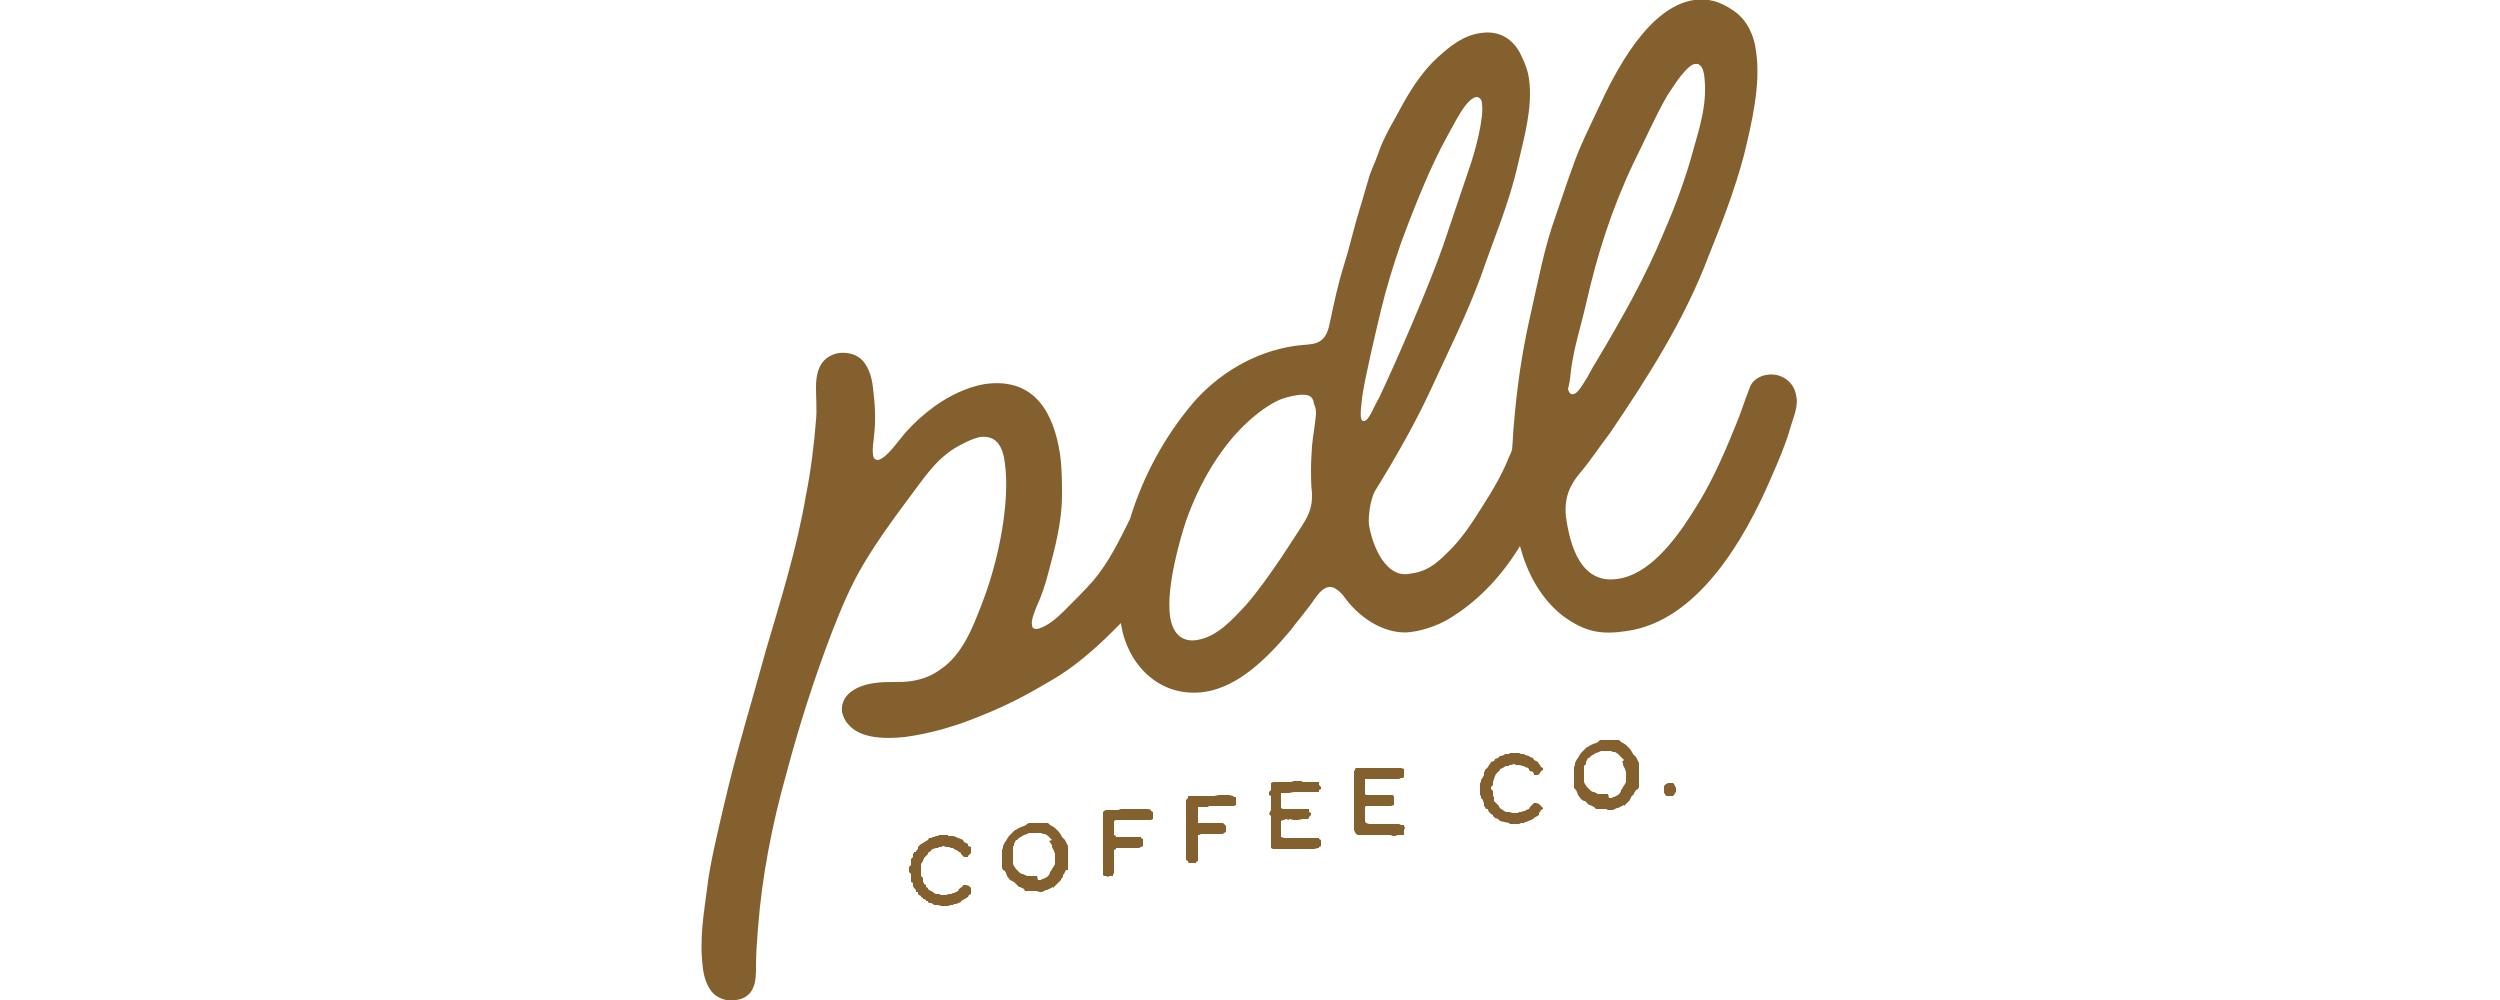<?xml version="1.0" encoding="utf-8"?>
<!-- Generator: Adobe Illustrator 23.0.1, SVG Export Plug-In . SVG Version: 6.00 Build 0)  -->
<svg version="1.1" id="Layer_1" xmlns="http://www.w3.org/2000/svg" xmlns:xlink="http://www.w3.org/1999/xlink" x="0px" y="0px"
	 viewBox="0 0 250 100" style="enable-background:new 0 0 250 100;" xml:space="preserve">
<style type="text/css">
	.st0{fill:#84602E;}
</style>
<g>
	<path class="st0" d="M179.6,39.5c-0.2-1.3-1.5-2.3-3-2c-0.7,0.1-1.4,0.6-1.6,1.2c-0.6,1.5-0.9,2.6-1.5,4c-1.3,3.2-2.5,5.9-4.4,8.8
		c-1.6,2.5-4.2,6-7.4,6.4c-3.6,0.5-4.7-3.3-5.1-6.2c-0.2-1.8,0.3-3.1,1.4-4.4c1.1-1.3,2-2.7,3-4c3.8-5.6,7.5-11.4,9.9-17.8
		c1.3-3.2,2.6-6.6,3.5-10c0.8-3.3,1.7-7.1,1.2-10.4c-0.2-1.6-0.9-3.1-2.2-4c-1.4-1-2.7-1.3-4-1.1c-4.6,0.7-7.9,7.2-9.6,10.9
		c-0.8,1.7-1.9,3.9-2.5,5.7c-0.6,1.6-1.1,3.2-1.7,4.9c-1.2,3.3-1.8,6.7-2.6,10.2s-1.3,7-1.6,10.6c-0.1,0.8-0.1,1.8-0.2,2.7
		c-0.1,0.3-0.2,0.5-0.3,0.7c-0.7,1.8-1.8,3.6-2.7,5c-1,1.6-2.1,3.3-3.5,4.6c-1.2,1.2-2.1,1.9-3.9,2.1c-2.1,0.3-3.5-2.5-3.9-4.9
		c-0.1-0.7,0.1-2.5,0.6-3.4c2.1-3.4,4.1-6.9,5.7-10.4c1.7-3.7,3.5-7.3,4.9-11.1c1.3-3.8,2.8-7.2,3.7-11.2c0.6-2.6,1.5-5.7,1.1-8.5
		c-0.1-0.8-0.4-1.6-0.8-2.4c-0.7-1.5-2.1-2.5-4-2.2c-1.7,0.2-3.1,1.3-4.4,2.5s-2.4,2.8-3.3,4.4c-0.9,1.7-2,3.4-2.6,5.2
		c-0.3,0.9-0.8,1.8-1,2.7c-0.3,0.9-0.5,1.8-0.8,2.7c-0.6,1.9-1,3.8-1.6,5.7s-1,3.8-1.4,5.7c-0.2,1-0.5,2-1.8,2.2
		c-0.6,0.1-1.2,0.1-1.8,0.2c-4,0.6-7.6,2.8-10.1,5.7c-2.8,3.3-5,7.3-6.3,11.6c-1.1,2.2-2.1,4.3-3.7,6.2c-0.9,1-1.9,2-2.9,3
		c-0.6,0.6-1.7,1.6-2.7,1.8c-0.3,0-0.5-0.1-0.5-0.4c-0.1-0.4,0.2-1.2,0.4-1.7c0.5-1.1,0.9-2.2,1.2-3.4c0.7-2.6,1.4-5.2,1.4-7.9
		c0-1.2,0-2.7-0.2-4.1c-0.6-3.9-2.4-7.7-7.5-7c-1.8,0.3-3.6,1.2-5,2.2c-1.1,0.8-2,1.6-2.9,2.6c-0.8,0.9-1.9,2.6-2.8,2.8
		c-0.3,0-0.5-0.2-0.5-0.6c-0.1-0.5,0.1-1.5,0.1-1.8c0.2-1.6,0.1-3.2-0.1-4.8c-0.1-1-0.4-2-1-2.7s-1.6-0.9-2.4-0.8
		c-1.7,0.3-2.3,1.6-2.3,3.4c0,1.1,0.1,2.4,0,3.3c-0.2,2.5-0.5,5-1,7.5c-0.9,5.3-2.5,10.4-4,15.5c-1.4,5.1-3,10.3-4.2,15.5
		c-0.6,2.6-1.4,5.8-1.7,8.4c-0.3,2.4-0.8,5-0.4,8c0.1,0.8,0.4,1.7,0.9,2.3c0.5,0.6,1.5,1,2.4,0.8l0,0c0.8-0.1,1.4-0.5,1.7-1.2
		c0.3-0.6,0.3-1.5,0.3-2.2c0-1.3,0.1-2.5,0.2-3.8c0.4-5.2,1.4-10.3,2.8-15.3c1.3-4.9,2.8-9.6,4.6-14.3c0.9-2.3,1.8-4.5,3.1-6.7
		c1.3-2.2,2.8-4.3,4.3-6.3c1.6-2.1,2.8-4.1,4.9-5.4c0.7-0.4,1.6-0.9,2.5-1.1c1.7-0.2,2.3,1,2.5,2.7c0.5,3.8-0.6,9.7-2.4,14.2
		c-0.8,2.1-1.9,4.9-4,6.3c-0.8,0.6-1.7,1-2.9,1.2s-2.4,0-3.7,0.2c-1.7,0.2-3.5,1.1-3.3,2.9c0.1,0.4,0.3,0.9,0.6,1.2
		c1.2,1.5,3.8,1.5,5.7,1.3c2.9-0.4,5.3-1.2,7.3-2c3.8-1.5,6-2.9,7.4-3.7c2.1-1.2,4.3-3.1,6-4.8c0.3-0.3,0.6-0.6,0.9-0.9v0.1
		c0.6,3.9,3.7,7.4,8.3,6.8c3.5-0.5,6.4-3.5,8.6-6.1c0.6-0.8,1.2-1.5,1.8-2.3c0.6-0.7,1.2-2,2.1-2.1c0.5-0.1,1.2,0.5,1.6,1.1
		c1.8,2.4,4.4,3.7,6.6,3.4c1.5-0.2,3.1-0.8,4.4-1.7c2.6-1.7,4.8-4.1,6.5-6.9c0.7,2.7,2.1,5.3,4.3,7c2.2,1.6,3.8,1.9,6.4,1.5
		c7-1,11.7-9,14.4-15.3c0.7-1.6,1.4-3.2,1.9-4.9C179.3,41.8,179.9,40.6,179.6,39.5 M131.6,41.4c-0.1,1.1-0.3,2.2-0.4,3.2
		c0,0.3-0.1,1.3-0.1,2.3c0,0.8,0,1.6,0.1,2.4c0,0.4,0,0.9-0.1,1.3c-0.2,1-0.8,1.8-1.3,2.6c-0.6,0.9-1.1,1.7-1.7,2.6
		c-1.1,1.6-2.2,3.2-3.5,4.7c-1.3,1.4-2.9,3.2-4.9,3.5c-1.2,0.2-2.4-0.3-2.7-2.4c-0.4-3,1.1-8,1.6-9.5c1.3-3.7,3.5-7.6,6.5-10.2
		c0.8-0.7,1.6-1.3,2.6-1.8c0.6-0.3,1.4-0.5,2.1-0.6c0.9-0.1,1.5,0,1.6,0.9C131.6,40.8,131.6,41.1,131.6,41.4 M136.4,42.1
		c-0.6,0.1-0.2-1.8-0.2-2.3c0.3-2.1,1.4-6.7,1.9-8.8s1.3-4.7,2-6.7c0.7-1.9,1.4-3.7,2.2-5.6s1.6-3.6,2.6-5.4c0.5-0.9,1-1.9,1.6-2.7
		c0.3-0.4,0.7-0.8,1.1-0.9c0.3,0,0.6,0.2,0.6,0.7c0.2,1.3-0.6,4.6-1.4,6.8c-0.8,2.4-1.7,5-2.5,7.4c-1.4,4-4.6,11.4-6.4,15.2
		C137.4,40.6,136.9,42.1,136.4,42.1 M157.1,37c0.3-2.3,1-4.4,1.5-6.6c1.1-4.9,2.6-9.6,4.8-14.2c1.1-2.2,2.1-4.5,3.3-6.6
		c0.6-0.9,1.2-1.9,2-2.7c0.3-0.3,0.6-0.5,0.8-0.5c0.6-0.1,0.8,0.5,0.9,1c0.4,2.8-0.4,5.2-1.1,7.7c-0.7,2.6-1.8,5.6-2.9,8.1
		c-1.9,4.6-4.3,8.8-6.8,13c-0.4,0.6-0.7,1.3-1.1,1.9c-0.2,0.3-0.7,1.2-1.1,1.3c-0.3,0.1-0.5-0.1-0.6-0.5
		C156.9,38.5,157,38.1,157.1,37"/>
	<polygon class="st0" points="94.4,90.6 94.3,90.6 94.1,90.6 93.8,90.5 93.4,90.5 93.3,90.4 93.1,90.3 92.9,90.3 92.8,90.2 
		92.8,90.1 92.6,90.1 92.6,90 92.4,89.9 92.3,89.9 92.3,89.8 92.1,89.7 92.1,89.6 91.9,89.5 91.8,89.4 91.8,89.2 91.6,89.2 
		91.6,89.1 91.6,89 91.4,88.8 91.3,88.6 91.3,88.5 91.3,88.3 91.1,88.2 91.1,88 91.1,87.9 91.1,87.8 91.1,87.7 91.1,87.5 91.1,87.4 
		90.9,87.2 90.9,87 90.9,86.7 91.1,86.5 91.1,86.4 91.1,86.2 91.1,85.9 91.3,85.7 91.3,85.5 91.3,85.4 91.4,85.3 91.4,85.2 
		91.6,85.2 91.6,85.1 91.8,84.9 91.8,84.7 91.9,84.6 92.1,84.4 92.3,84.3 92.6,84.1 92.8,84 92.9,83.8 93.1,83.8 93.3,83.7 
		93.4,83.7 93.6,83.6 93.8,83.6 93.9,83.5 94.1,83.5 94.3,83.5 94.4,83.5 94.6,83.5 94.8,83.5 94.8,83.6 95.1,83.6 95.3,83.6 
		95.6,83.7 95.8,83.8 95.8,83.8 96.1,83.9 96.3,84 96.4,84.2 96.6,84.3 96.8,84.4 96.8,84.6 97.1,84.7 97.1,84.9 97.1,85 97.1,85.2 
		97.1,85.3 96.9,85.5 96.8,85.6 96.8,85.7 96.6,85.7 96.4,85.7 96.3,85.6 96.1,85.4 96.1,85.3 95.9,85.2 95.8,85.1 95.6,85 
		95.4,84.9 95.3,84.8 95.1,84.8 94.9,84.7 94.8,84.7 94.6,84.7 94.3,84.6 94.1,84.7 93.9,84.7 93.8,84.8 93.6,84.8 93.3,84.9 
		93.1,85 93.1,85.1 92.9,85.2 92.8,85.3 92.8,85.4 92.6,85.6 92.4,85.8 92.3,86.1 92.1,86.4 92.1,86.6 92.1,86.7 92.1,86.9 
		92.1,87.1 92.1,87.3 92.1,87.6 92.3,87.8 92.3,87.9 92.3,88.1 92.3,88.2 92.4,88.3 92.4,88.4 92.4,88.4 92.6,88.5 92.6,88.7 
		92.8,88.8 92.8,88.9 92.9,89 93.1,89.1 93.3,89.2 93.4,89.3 93.6,89.4 93.8,89.4 93.9,89.4 94.1,89.5 94.3,89.5 94.6,89.5 
		94.9,89.4 95.1,89.4 95.3,89.3 95.4,89.3 95.6,89.2 95.8,89.1 95.9,88.9 96.3,88.6 96.3,88.5 96.4,88.5 96.6,88.5 96.9,88.6 
		97.1,88.8 97.1,89 97.1,89.1 97.1,89.2 97.1,89.4 96.9,89.5 96.8,89.7 96.3,90 96.1,90.1 96.1,90.2 95.6,90.4 95.4,90.4 95.3,90.5 
		95.3,90.5 95.1,90.5 94.8,90.6 94.6,90.6 	"/>
	<path class="st0" d="M103.6,89.1h-0.2h-0.1h-0.2h-0.2h-0.2h-0.1h-0.1l-0.1-0.2l-0.2-0.1l-0.2-0.1h-0.1l-0.1-0.1l-0.1-0.1l-0.1-0.1
		l-0.1-0.1l-0.1-0.1l-0.2-0.1L101,88l-0.3-0.4l-0.1-0.3l-0.1-0.2l-0.2-0.1l-0.1-0.2v-0.1v-0.2v-0.2v-0.1V86v-0.1v-0.2v-0.3v-0.2V85
		l0.1-0.2v-0.2l0.1-0.2l0.1-0.2l0.1-0.1l0.1-0.2l0.2-0.3l0.2-0.2l0.1-0.1l0.1-0.1l0.1-0.1l0.1-0.1h0.1l0.1-0.1l0.2-0.1l0.2-0.1
		l0.3-0.1l0.2-0.1l0.1-0.1l0.2-0.1h0.2h0.1h0.2h0.3h0.2h0.1h0.2h0.2h0.1h0.1h0.1h0.1l0.1,0.1l0.1,0.1l0.2,0.1l0.3,0.2l0.2,0.2
		l0.2,0.2l0.2,0.3l0.1,0.2l0.1,0.1l0.1,0.1l0.1,0.1l0.1,0.2l0.1,0.2l0.1,0.2v0.2v0.1V85v0.2v0.2v0.1v0.2v0.2v0.2v0.2v0.2v0.2v0.1V87
		h-0.2l-0.1,0.2l-0.1,0.2l-0.1,0.1v0.1v0.1l-0.1,0.1l-0.1,0.1V88l0,0l-0.1,0.1l-0.1,0.1l-0.1,0.1l-0.1,0.1l-0.1,0.1l-0.1,0.1
		l-0.1,0.1l-0.1,0.1v-0.1l-0.2,0.1l-0.2,0.1l-0.2,0.1h-0.1l-0.2,0.1l-0.2,0.1H104L103.6,89.1L103.6,89.1z M103.8,88L103.8,88h0.2
		l0,0l0,0h0.1l0.1-0.1h0.1l0.2-0.1l0.2-0.1l0.2-0.2l0.1-0.2v-0.1l0.1-0.1l0.1-0.2l0.2-0.3l0.1-0.2v-0.2V86v-0.3v-0.1v-0.2l-0.1-0.3
		l-0.1-0.2l-0.1-0.2v-0.2l-0.1-0.1l-0.1-0.2l-0.1-0.1l0.3-0.1l-0.1-0.1l-0.3-0.3l-0.3-0.2h-0.2l-0.2-0.1H104h-0.1h-0.2h-0.5h-0.1
		h-0.2l-0.2,0.1l-0.3,0.1l-0.5,0.3l-0.1,0.1l-0.1,0.1h-0.1l-0.1,0.2l-0.1,0.2v0.1v0.1h-0.1v0.2V85v0.1v0.2v0.2v0.1v0.1v0.2V86l0,0
		v0.1v0.2v0.1l0.1,0.2l0.2,0.3l0.2,0.2l0.1,0.1l0.1,0.1l0.2,0.1h0.1l0,0l0.2,0.1l0.2,0.1h0.2h0.3h0.3h0.2L103.8,88z"/>
	<polygon class="st0" points="110.6,87.6 110.4,87.6 110.3,87.5 110.3,87.4 110.3,87.2 110.3,86.8 110.3,86.5 110.3,85.7 
		110.3,85.5 110.3,85.3 110.3,85.2 110.3,85 110.3,84.4 110.3,84.1 110.3,83.8 110.3,83.5 110.3,83.2 110.3,82.9 110.3,82.6 
		110.3,82.4 110.3,82.3 110.3,82.1 110.3,81.6 110.3,81.4 110.3,81.3 110.3,81.2 110.4,81.1 110.6,81 110.6,81 110.8,81 111.3,81 
		111.3,81 111.6,81 111.8,81 112.1,80.9 112.3,80.9 112.3,80.9 112.6,80.9 112.8,80.9 112.9,80.9 113.1,80.9 113.6,80.9 113.8,80.9 
		113.8,80.9 114.3,80.9 114.6,80.9 114.8,80.9 115.1,81 115.1,81 115.1,81.1 115.3,81.2 115.3,81.4 115.3,81.6 115.3,81.8 
		115.3,81.9 115.1,82 114.9,82 114.1,82 113.9,82 113.6,82 113.1,82 112.9,82 112.6,82 112.6,82 111.8,82 111.6,82 111.4,82.1 
		111.4,82.3 111.4,82.6 111.4,82.7 111.4,83.2 111.4,83.3 111.4,83.5 111.6,83.6 111.6,83.7 111.8,83.7 112.1,83.7 112.1,83.7 
		112.6,83.7 112.8,83.7 112.9,83.7 113.1,83.7 113.8,83.7 114.1,83.7 114.1,83.7 114.1,83.8 114.3,83.9 114.3,84.1 114.3,84.3 
		114.3,84.6 114.1,84.7 113.9,84.8 113.6,84.8 113.4,84.8 112.8,84.8 112.6,84.8 112.3,84.8 112.3,84.8 112.1,84.8 111.9,84.8 
		111.8,84.8 111.6,84.8 111.6,84.9 111.4,85 111.4,85.1 111.4,85.5 111.4,85.6 111.4,85.8 111.4,85.9 111.4,86.1 111.4,86.5 
		111.4,86.8 111.4,87.2 111.4,87.3 111.3,87.5 111.3,87.6 111.1,87.6 110.9,87.6 110.8,87.7 	"/>
	<polygon class="st0" points="118.9,86.3 118.8,86.2 118.8,86.1 118.6,86 118.6,85.8 118.6,85.5 118.6,85.2 118.6,84.3 118.6,84.1 
		118.6,84 118.6,83.8 118.6,83.6 118.6,83.1 118.6,82.7 118.6,82.4 118.6,82.2 118.6,81.9 118.6,81.5 118.6,81.2 118.6,81 
		118.6,80.9 118.6,80.8 118.6,80.2 118.6,80.1 118.6,80 118.8,79.8 118.8,79.7 118.8,79.6 118.9,79.6 119.3,79.6 119.6,79.6 
		119.8,79.6 119.9,79.6 120.1,79.6 120.3,79.6 120.6,79.6 120.8,79.6 120.8,79.6 121.1,79.6 121.3,79.6 121.4,79.6 121.9,79.5 
		122.1,79.5 122.1,79.5 122.8,79.5 122.9,79.5 123.3,79.6 123.3,79.6 123.4,79.7 123.6,79.7 123.6,79.8 123.6,80 123.6,80.2 
		123.6,80.4 123.6,80.5 123.4,80.6 123.3,80.6 122.4,80.6 122.3,80.6 122.1,80.6 121.4,80.6 121.3,80.6 120.9,80.6 120.8,80.7 
		120.1,80.7 119.8,80.7 119.8,80.7 119.8,81 119.8,81.2 119.8,81.3 119.8,81.8 119.8,82 119.8,82.2 119.8,82.3 119.9,82.3 
		120.1,82.3 120.3,82.3 120.4,82.3 120.9,82.3 121.1,82.3 121.3,82.3 121.3,82.3 122.1,82.3 122.3,82.3 122.4,82.4 122.4,82.4 
		122.6,82.6 122.6,82.8 122.6,83 122.6,83.2 122.4,83.3 122.3,83.4 122.1,83.4 121.8,83.4 121.1,83.4 120.8,83.4 120.6,83.4 
		120.6,83.4 120.4,83.4 120.3,83.4 120.1,83.4 119.9,83.5 119.8,83.5 119.8,83.6 119.8,83.8 119.8,84.1 119.8,84.3 119.8,84.4 
		119.8,84.6 119.8,84.8 119.8,85.1 119.8,85.4 119.8,85.9 119.8,86 119.8,86.1 119.6,86.2 119.6,86.3 119.3,86.3 119.1,86.3 	"/>
	<polygon class="st0" points="130.6,84.9 130.6,84.9 130.4,84.9 130.3,84.9 130.1,84.9 129.9,84.9 129.8,84.9 129.6,84.9 
		129.4,84.9 129.1,84.9 129.1,84.9 128.9,84.9 128.9,84.9 128.6,84.9 128.4,84.9 128.1,84.9 127.8,84.9 127.4,84.9 127.3,84.9 
		127.1,84.8 127.1,84.6 127.1,84.4 127.1,83.7 127.1,83.4 127.1,83.2 127.1,82.9 127.1,82.7 127.1,82.5 127.1,82.4 127.1,82.3 
		127.1,82.1 127.1,81.9 127.1,81.9 127.1,81.8 127.1,81.7 127.1,81.6 126.9,81.4 127.1,81 127.1,80.7 127.1,80.5 127.1,80.3 
		127.1,79.6 126.9,79.5 126.9,79.3 126.9,79.2 127.1,79 127.1,78.9 127.1,78.8 127.1,78.5 127.1,78.4 127.1,78.3 127.3,78.2 
		127.3,78.2 127.4,78.2 127.6,78.2 128.1,78.2 128.6,78.2 128.9,78.2 129.1,78.2 129.4,78.1 130.1,78.1 130.3,78.2 130.4,78.2 
		130.6,78.2 130.9,78.2 130.9,78.2 131.4,78.2 131.4,78.2 131.6,78.2 131.8,78.2 131.9,78.2 131.9,78.3 131.9,78.5 132.1,78.7 
		132.1,78.9 131.9,79 131.9,79.2 131.8,79.2 131.6,79.2 131.1,79.2 131.1,79.2 130.9,79.2 130.6,79.2 130.1,79.2 129.9,79.2 
		129.6,79.2 129.6,79.2 129.4,79.2 128.9,79.3 128.6,79.3 128.4,79.3 128.4,79.3 128.1,79.3 128.1,79.5 128.1,79.6 128.1,79.7 
		128.1,79.9 128.1,80.1 128.1,80.3 128.1,80.6 128.1,80.8 128.3,80.9 128.4,80.9 128.6,80.9 128.8,80.9 128.9,80.9 129.1,80.9 
		129.4,80.9 130.1,80.9 130.6,80.9 130.6,80.9 130.9,80.9 130.9,81 130.9,81.1 130.9,81.2 131.1,81.3 131.1,81.5 130.9,81.7 
		130.9,81.8 130.8,81.9 130.3,81.9 129.8,82 129.4,82 129.4,82 128.9,81.9 128.9,82 128.6,81.9 128.4,82 128.4,82 128.3,82 
		128.1,82.1 128.1,82.2 128.1,82.3 128.1,82.5 128.1,82.7 128.1,82.9 128.1,83 128.1,83.2 128.1,83.5 128.1,83.7 128.4,83.8 
		129.1,83.8 129.4,83.8 129.6,83.8 130.1,83.8 130.4,83.8 130.9,83.8 131.1,83.8 131.1,83.8 131.4,83.8 131.6,83.8 131.9,83.8 
		131.9,83.9 131.9,83.9 132.1,84 132.1,84.2 132.1,84.4 132.1,84.5 132.1,84.6 131.9,84.7 131.9,84.8 131.9,84.8 131.8,84.8 
		131.4,84.9 131.1,84.9 130.9,84.9 	"/>
	<polygon class="st0" points="139,83.5 139,83.5 138.9,83.5 138.8,83.5 138.5,83.5 138.4,83.5 138.1,83.5 137.9,83.5 137.8,83.5 
		137.6,83.5 137.5,83.5 137.4,83.5 137.4,83.5 137.1,83.5 136.9,83.5 136.5,83.5 136.3,83.5 135.9,83.5 135.8,83.5 135.6,83.4 
		135.5,83.2 135.4,83 135.4,82.3 135.4,82 135.4,81.8 135.4,81.5 135.4,81.3 135.4,81.1 135.4,81 135.4,80.9 135.4,80.8 135.4,80.5 
		135.4,80.5 135.4,80.4 135.4,80.3 135.4,80.2 135.4,80 135.4,79.6 135.4,79.3 135.4,79.2 135.4,78.9 135.4,78.3 135.4,78.1 
		135.4,78 135.4,77.9 135.4,77.7 135.4,77.6 135.4,77.4 135.4,77.1 135.5,77 135.5,76.9 135.6,76.8 135.8,76.8 135.9,76.8 
		136.1,76.8 136.5,76.8 137.1,76.8 137.4,76.8 137.5,76.8 137.9,76.8 138.4,76.8 138.6,76.8 138.9,76.8 139,76.8 139.3,76.8 
		139.4,76.8 139.8,76.8 139.9,76.8 140,76.8 140.1,76.8 140.4,76.9 140.4,77 140.4,77.2 140.4,77.4 140.4,77.5 140.4,77.7 
		140.3,77.8 140.1,77.8 139.9,77.9 139.6,77.9 139.4,77.9 139.4,77.9 139,77.9 138.6,77.9 138.3,77.9 138,77.9 137.9,77.9 
		137.8,77.9 137.4,77.9 137.1,77.9 136.9,77.9 136.8,77.9 136.5,77.9 136.5,78.1 136.5,78.3 136.5,78.3 136.5,78.5 136.5,78.7 
		136.5,79 136.5,79.2 136.5,79.4 136.6,79.5 136.8,79.5 136.9,79.5 137.3,79.5 137.4,79.5 137.5,79.5 137.8,79.5 138.4,79.5 
		138.9,79.5 139.1,79.5 139.3,79.5 139.4,79.7 139.4,79.8 139.4,79.9 139.4,79.9 139.4,80.2 139.4,80.4 139.4,80.5 139.1,80.6 
		138.8,80.6 138.1,80.6 137.9,80.6 137.8,80.6 137.4,80.6 137.3,80.6 137.1,80.6 136.9,80.6 136.8,80.6 136.6,80.6 136.5,80.7 
		136.5,80.8 136.5,81 136.5,81.1 136.5,81.4 136.5,81.5 136.5,81.7 136.5,81.8 136.5,82.1 136.6,82.3 136.9,82.4 137.5,82.4 
		137.9,82.4 138,82.4 138.5,82.4 138.8,82.4 139.4,82.4 139.4,82.4 139.6,82.4 139.9,82.4 140.1,82.5 140.3,82.5 140.4,82.5 
		140.4,82.5 140.4,82.6 140.5,82.8 140.4,83 140.4,83.1 140.4,83.2 140.4,83.3 140.4,83.4 140.4,83.5 140.3,83.5 139.8,83.5 
		139.5,83.6 139.3,83.6 	"/>
	<polygon class="st0" points="151.4,82.4 151.4,82.4 151,82.4 150.9,82.3 150.4,82.2 150.4,82.2 150,82.1 149.9,82 149.9,82 
		149.8,81.9 149.8,81.9 149.5,81.8 149.4,81.7 149.4,81.7 149.3,81.6 149.3,81.5 149.1,81.4 149,81.3 148.9,81.2 148.8,81 
		148.8,80.9 148.6,80.9 148.5,80.7 148.4,80.6 148.4,80.4 148.4,80.3 148.3,80.1 148.3,80 148.1,79.8 148.1,79.7 148.1,79.6 
		148,79.5 148,79.3 148,79.2 148,79 148,78.8 148,78.5 148,78.3 148.1,78.2 148.1,78 148.3,77.7 148.4,77.5 148.4,77.3 148.4,77.2 
		148.5,77.1 148.5,77 148.5,77 148.6,76.9 148.8,76.7 148.9,76.5 149,76.4 149.1,76.2 149.4,76.1 149.5,75.9 149.8,75.8 150,75.6 
		150.1,75.6 150.4,75.5 150.4,75.5 150.5,75.4 150.9,75.4 151,75.3 151,75.3 151.3,75.3 151.4,75.3 151.6,75.3 151.9,75.3 
		151.9,75.3 152.1,75.4 152.4,75.4 152.5,75.5 152.9,75.6 152.9,75.6 153,75.7 153.3,75.8 153.4,76 153.6,76.1 153.8,76.2 
		153.9,76.4 154,76.5 154.1,76.7 154.3,76.8 154.3,77 154.1,77.1 154,77.3 153.9,77.4 153.8,77.5 153.6,77.5 153.4,77.5 153.4,77.4 
		153.3,77.2 153,77.1 152.9,77 152.9,76.9 152.8,76.8 152.5,76.7 152.4,76.6 152.3,76.6 151.9,76.5 151.9,76.5 151.6,76.5 
		151.4,76.4 151.1,76.5 150.9,76.5 150.9,76.6 150.6,76.6 150.4,76.7 150.3,76.8 150,76.9 150,77 149.9,77.1 149.8,77.2 149.6,77.4 
		149.5,77.6 149.4,77.9 149.3,78.2 149.3,78.3 149.3,78.5 149.1,78.7 149.1,78.9 149.3,79.1 149.3,79.4 149.3,79.6 149.4,79.7 
		149.4,79.9 149.4,80 149.4,80.1 149.5,80.2 149.5,80.2 149.6,80.3 149.8,80.5 149.9,80.6 149.9,80.7 150,80.8 150.1,80.9 150.3,81 
		150.4,81.1 150.6,81.2 150.8,81.2 150.9,81.2 151.3,81.3 151.4,81.3 151.8,81.3 151.9,81.2 152.1,81.2 152.4,81.1 152.5,81.1 
		152.6,81 152.9,80.9 153,80.7 153.3,80.4 153.4,80.3 153.5,80.3 153.6,80.3 153.9,80.4 154.1,80.6 154.3,80.8 154.3,80.9 154.1,81 
		154,81.2 153.9,81.3 153.9,81.5 153.4,81.8 153.3,81.9 153.1,82 152.6,82.2 152.5,82.2 152.4,82.3 152.3,82.3 152.1,82.3 
		151.9,82.4 151.6,82.4 	"/>
	<path class="st0" d="M160.6,80.9h-0.2h-0.1h-0.2H160h-0.2h-0.1h-0.1l-0.2-0.2l-0.2-0.1l-0.2-0.1h-0.1l-0.1-0.1l-0.1-0.1l-0.1-0.1
		l-0.1-0.1h-0.1l-0.2-0.1l-0.1-0.1l-0.3-0.4l-0.1-0.3l-0.1-0.2l-0.2-0.2v-0.3v-0.1v-0.2V78v-0.1v-0.2v-0.1v-0.2v-0.3v-0.2v-0.2
		l0.1-0.2v-0.2l0.1-0.2l0.1-0.2l0.1-0.1l0.1-0.2l0.2-0.3l0.2-0.2l0.1-0.1l0.1-0.1l0.1-0.1l0.1-0.1h0.1l0.1-0.1l0.2-0.1l0.2-0.1
		l0.3-0.1l0.2-0.1l0.1-0.1L160,74h0.2h0.1h0.2h0.3h0.2h0.1h0.2h0.2h0.1h0.1h0.1h0.1l0.1,0.1l0.1,0.1l0.2,0.1l0.3,0.2l0.2,0.2
		l0.2,0.2l0.2,0.3l0.1,0.2l0.1,0.1l0.1,0.1l0.1,0.1l0.1,0.2l0.1,0.2l0.1,0.2v0.2v0.1v0.1v0.2v0.2v0.1v0.2v0.2v0.2V78v0.2v0.2v0.1
		v0.2l-0.1,0.2l-0.2,0.1l-0.1,0.2l-0.1,0.1v0.1l-0.1,0.1l-0.1,0.1l-0.1,0.1v0.1l-0.1,0.1V80l0,0l-0.1,0.1l-0.1,0.1l-0.1,0.1
		l-0.1,0.1l-0.1,0.1l-0.1,0.1v-0.1l-0.2,0.1l-0.2,0.1l-0.2,0.1h-0.1l-0.2,0.1l-0.2,0.1h-0.2h-0.3L160.6,80.9z M160.9,79.8
		L160.9,79.8h0.2l0,0l0,0h0.1l0.1-0.1h0.1l0.2-0.1l0.2-0.1l0.2-0.2l0.1-0.2V79l0.1-0.1l0.1-0.2l0.2-0.3l0.1-0.2V78v-0.2v-0.3v-0.1
		v-0.2l-0.1-0.3l-0.1-0.2l-0.1-0.2v-0.2l-0.1-0.1l0.2-0.2l-0.1-0.1l-0.1-0.1l-0.1-0.1l-0.3-0.3l-0.3-0.2h-0.2l-0.2-0.1H161l0,0h-0.2
		h-0.4h-0.1h-0.2l-0.2,0.1l-0.3,0.1l-0.5,0.3l-0.1,0.1l-0.1,0.1h-0.1l-0.1,0.2l-0.1,0.2v0.1v0.1l-0.1,0.1l-0.1,0.1v0.2v0.1v0.2v0.2
		v0.1v0.1v0.2v0.1l0,0v0.1v0.2v0.1l0.1,0.2l0.2,0.3l0.2,0.2L159,79l0.1,0.1l0.2,0.1h0.1l0,0l0.2,0.1l0.2,0.1h0.2h0.3h0.3h0.2
		L160.9,79.8z"/>
	<polygon class="st0" points="166.6,79.6 166.5,79.4 166.4,79.3 166.4,79.2 166.4,79 166.4,78.8 166.4,78.6 166.5,78.5 166.6,78.4 
		166.8,78.3 166.9,78.3 167.3,78.3 167.4,78.4 167.5,78.6 167.6,78.8 167.6,78.9 167.6,79 167.6,79.2 167.5,79.3 167.4,79.5 
		167.3,79.6 166.9,79.6 	"/>
</g>
</svg>
